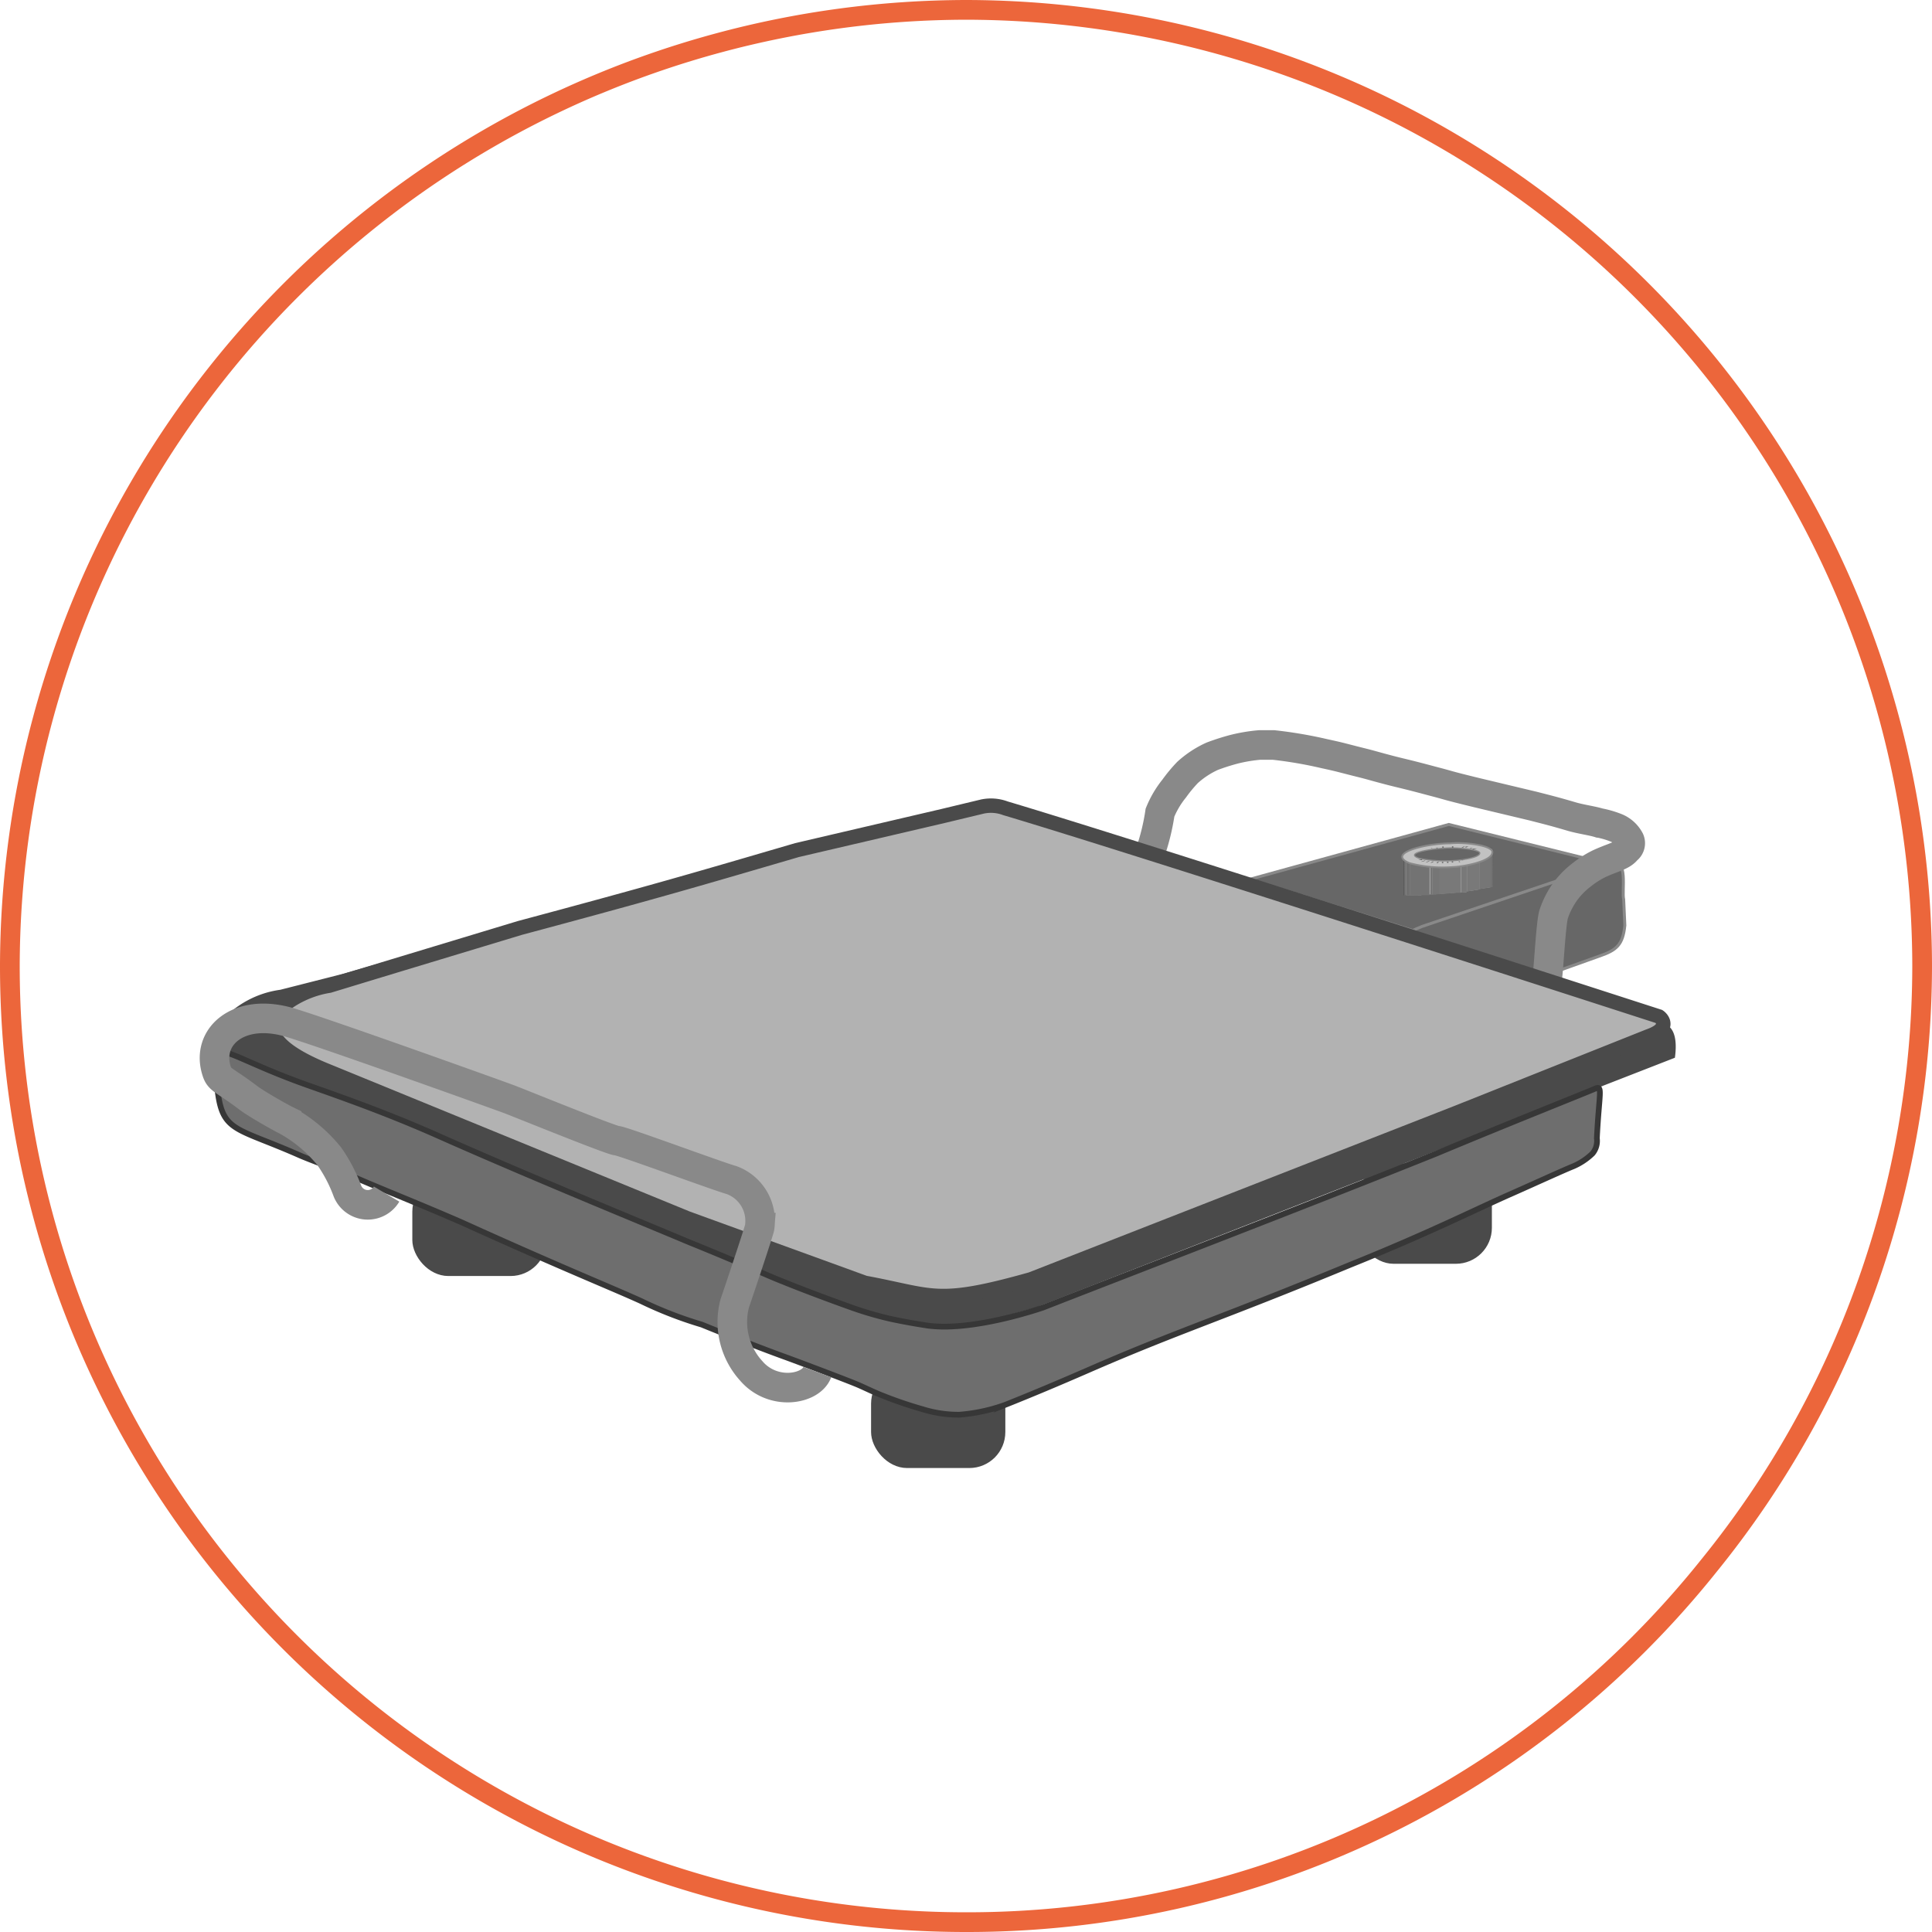 <svg xmlns="http://www.w3.org/2000/svg" xmlns:xlink="http://www.w3.org/1999/xlink" viewBox="0 0 98 98"><defs><style>.cls-1,.cls-2,.cls-61{fill:none;}.cls-2{stroke:#ec663b;}.cls-2,.cls-3,.cls-60,.cls-61,.cls-62,.cls-63,.cls-64,.cls-66,.cls-67{stroke-miterlimit:10;}.cls-3{fill:#676767;}.cls-3,.cls-61,.cls-63,.cls-64{stroke:#898989;}.cls-3,.cls-60{stroke-width:0.15px;}.cls-4{isolation:isolate;}.cls-5{clip-path:url(#clip-path);}.cls-6{fill:#707070;}.cls-67,.cls-7{fill:#6e6e6e;}.cls-8{fill:#6b6b6b;}.cls-9{clip-path:url(#clip-path-2);}.cls-10{fill:#686868;}.cls-11{fill:#656565;}.cls-12{fill:#636363;}.cls-13{fill:#606060;}.cls-14{fill:#5d5d5d;}.cls-15{fill:#5a5a5a;}.cls-16{fill:#585858;}.cls-17{fill:#555;}.cls-18{fill:#525252;}.cls-19{fill:#4f4f4f;}.cls-20{fill:#4d4d4d;}.cls-21,.cls-60{fill:#4a4a4a;}.cls-22{fill:#474747;}.cls-23{clip-path:url(#clip-path-3);}.cls-24{fill:#797979;}.cls-25{fill:#767676;}.cls-26{fill:#737373;}.cls-27{clip-path:url(#clip-path-4);}.cls-28{fill:#ababab;}.cls-29{fill:#a7a7a7;}.cls-30{fill:#a3a3a3;}.cls-31{fill:#9f9f9f;}.cls-32{fill:#9b9b9b;}.cls-33{fill:#979797;}.cls-34{fill:#939393;}.cls-35{fill:#909090;}.cls-36{fill:#8c8c8c;}.cls-37{fill:#888;}.cls-38{fill:#848484;}.cls-39{fill:gray;}.cls-40{fill:#7c7c7c;}.cls-41{fill:#787878;}.cls-42{fill:#747474;}.cls-43{fill:#717171;}.cls-44{clip-path:url(#clip-path-5);}.cls-45{clip-path:url(#clip-path-6);}.cls-46{clip-path:url(#clip-path-7);}.cls-47{clip-path:url(#clip-path-8);}.cls-48{clip-path:url(#clip-path-9);}.cls-49{clip-path:url(#clip-path-10);}.cls-50{clip-path:url(#clip-path-11);}.cls-51{clip-path:url(#clip-path-12);}.cls-52{clip-path:url(#clip-path-13);}.cls-53{clip-path:url(#clip-path-14);}.cls-54{clip-path:url(#clip-path-15);}.cls-55{fill:#878787;}.cls-56{clip-path:url(#clip-path-16);}.cls-57{fill:#696969;}.cls-58{fill:#6d6d6d;}.cls-59{clip-path:url(#clip-path-17);}.cls-60,.cls-62{stroke:#4a4a4a;}.cls-61{stroke-width:1.5px;}.cls-62{fill:#b2b2b2;stroke-width:0.73px;}.cls-63{fill:#c2c2c2;stroke-width:0.09px;}.cls-64,.cls-65{fill:#666;}.cls-64{stroke-width:0.06px;}.cls-66{fill:#858585;stroke:#454444;stroke-width:0.03px;}.cls-67{stroke:#373737;stroke-width:0.29px;}</style><clipPath id="clip-path"><path class="cls-1" d="M74.76,45V43.06c.12,0,.26,0,.4,0V45Z"/></clipPath><clipPath id="clip-path-2"><path class="cls-1" d="M75.17,45V43.06a3.94,3.94,0,0,1,.54,0V45Z"/></clipPath><clipPath id="clip-path-3"><path class="cls-1" d="M73.29,45.08V43.16l1.47-.1V45C74.57,45,73.39,45.07,73.29,45.08Z"/></clipPath><clipPath id="clip-path-4"><path class="cls-1" d="M74.38,45.22V43.29c.2,0,1.33-.18,1.33-.21V45S74.58,45.2,74.38,45.22Z"/></clipPath><clipPath id="clip-path-5"><path class="cls-1" d="M75.74,43.08V45s-1.28.21-1.33.22V43.3A12.92,12.92,0,0,0,75.74,43.08Z"/></clipPath><clipPath id="clip-path-6"><path class="cls-1" d="M71.94,45.23V43.3l.86-.1.42,0v1.93l-.42,0Z"/></clipPath><clipPath id="clip-path-7"><path class="cls-1" d="M74.12,45.25V43.33l.26,0v1.93Z"/></clipPath><clipPath id="clip-path-8"><path class="cls-1" d="M74.13,45.26V43.33l.27,0v1.93Z"/></clipPath><clipPath id="clip-path-9"><path class="cls-1" d="M73.85,45.28V43.35l.27,0v1.92Z"/></clipPath><clipPath id="clip-path-10"><path class="cls-1" d="M71.47,45.33V43.4l.48-.1v1.93Z"/></clipPath><clipPath id="clip-path-11"><path class="cls-1" d="M72.56,45.37V43.45c.19,0,.68,0,1.29-.1v1.93C73.24,45.33,72.74,45.37,72.56,45.37Z"/></clipPath><clipPath id="clip-path-12"><path class="cls-1" d="M72.56,45.38V43.45c.19,0,.69,0,1.31-.09l.26,0v1.93l-.27,0C73.25,45.34,72.75,45.38,72.56,45.38Z"/></clipPath><clipPath id="clip-path-13"><path class="cls-1" d="M72.1,45.39V43.46h.46v1.92Z"/></clipPath><clipPath id="clip-path-14"><path class="cls-1" d="M71.22,45.41V43.48s.07,0,.25-.08v1.93C71.29,45.37,71.22,45.4,71.22,45.41Z"/></clipPath><clipPath id="clip-path-15"><path class="cls-1" d="M71.22,43.48v1.93h0V43.48Z"/></clipPath><clipPath id="clip-path-16"><path class="cls-1" d="M71.22,45.41V43.48s.56,0,.88,0v1.93C71.78,45.4,71.24,45.42,71.22,45.41Z"/></clipPath><clipPath id="clip-path-17"><path class="cls-1" d="M71.19,45.41V43.48h0a6.25,6.25,0,0,0,.91,0l.46,0v1.93l-.46,0a6.2,6.2,0,0,1-.91,0Z"/></clipPath></defs><g id="Capa_2" data-name="Capa 2"><g id="Capa_1-2" data-name="Capa 1"><path id="ARO_NARANJA" data-name="ARO NARANJA" class="cls-2" d="M86.7,79.4A48.16,48.16,0,0,1,49,97.5,48.5,48.5,0,0,1,.5,49h0A48.6,48.6,0,0,1,49,.5h0A48.57,48.57,0,0,1,97.5,49h0A48.35,48.35,0,0,1,86.7,79.4Z"/><polygon class="cls-3" points="71.95 47.29 63.4 44.6 73.49 41.82 82.05 43.94 71.95 47.29"/><g class="cls-4"><g class="cls-4"><g class="cls-5"><g class="cls-4"><path class="cls-6" d="M74.76,45V43.06H75V45h-.19"/><path class="cls-7" d="M75,45V43.06h.13V45H75"/><path class="cls-8" d="M75.08,45V43.06h.09V45h-.09"/></g></g></g><g class="cls-4"><g class="cls-9"><g class="cls-4"><path class="cls-8" d="M75.17,45V43.06h.1V45h-.1"/><path class="cls-10" d="M75.27,45V43.06h.14V45h-.14"/><path class="cls-11" d="M75.41,45V43.06h.1V45h-.1"/><path class="cls-12" d="M75.51,45V43.07h.07V45h-.07"/><path class="cls-13" d="M75.58,45V43.07h0V45h0"/><path class="cls-14" d="M75.62,45V43.07h0V45h0"/><path class="cls-15" d="M75.65,45V43.07h0V45h0"/><path class="cls-16" d="M75.66,45V43.08h0V45h0"/><polyline class="cls-17" points="75.68 45.01 75.68 43.08 75.69 43.08 75.68 45.01 75.68 45.01"/><polyline class="cls-18" points="75.68 45.01 75.69 43.08 75.69 43.08 75.69 45.01 75.68 45.01"/><polyline class="cls-19" points="75.69 45.01 75.69 43.08 75.7 43.08 75.69 45.01 75.69 45.01"/><polyline class="cls-20" points="75.69 45.01 75.7 43.08 75.7 43.08 75.7 45.01 75.69 45.01"/><polyline class="cls-21" points="75.7 45.01 75.7 43.08 75.7 43.08 75.7 45.01 75.7 45.01"/><polyline class="cls-22" points="75.7 45.01 75.7 43.08 75.71 43.08 75.71 45.01 75.7 45.01"/></g></g></g><g class="cls-4"><g class="cls-23"><g class="cls-4"><path class="cls-24" d="M73.29,45.08V43.16l.4,0v1.92l-.41,0"/><path class="cls-25" d="M73.7,45.05V43.13l1-.07V45l-1,.06"/><path class="cls-26" d="M74.74,45V43.06h0V45h0"/></g></g></g><polygon class="cls-25" points="73.23 45.09 73.23 43.16 73.3 43.16 73.3 45.08 73.23 45.09"/><g class="cls-4"><g class="cls-27"><g class="cls-4"><path class="cls-28" d="M74.38,45.22V43.29L75,43.2v1.93l-.65.09"/><path class="cls-29" d="M75,45.13V43.2l.62-.1V45l-.62.1"/><path class="cls-30" d="M75.65,45V43.1h0V45h0"/><path class="cls-31" d="M75.68,45V43.09h0V45h0"/><polyline class="cls-32" points="75.69 45.02 75.7 43.09 75.7 43.09 75.7 45.02 75.69 45.02"/><polyline class="cls-33" points="75.7 45.02 75.7 43.09 75.7 43.09 75.7 45.02 75.7 45.02"/><polyline class="cls-34" points="75.7 45.02 75.7 43.09 75.7 43.09 75.7 45.01 75.7 45.02"/><polyline class="cls-35" points="75.7 45.01 75.7 43.09 75.71 43.09 75.7 45.01 75.7 45.01"/><polyline class="cls-36" points="75.7 45.01 75.71 43.09 75.71 43.09 75.7 45.01 75.7 45.01"/><polyline class="cls-37" points="75.7 45.01 75.71 43.09 75.71 43.09 75.7 45.01 75.7 45.01"/><polyline class="cls-38" points="75.7 45.01 75.71 43.09 75.71 43.09 75.71 45.01 75.7 45.01"/><polyline class="cls-39" points="75.71 45.01 75.71 43.09 75.71 43.09 75.71 45.01 75.71 45.01"/><polyline class="cls-40" points="75.71 45.01 75.71 43.09 75.71 43.08 75.71 45.01 75.71 45.01"/><polyline class="cls-41" points="75.71 45.01 75.71 43.08 75.71 43.08 75.71 45.01 75.71 45.01"/><polyline class="cls-42" points="75.71 45.01 75.71 43.08 75.71 43.08 75.71 45.01 75.71 45.01"/><polyline class="cls-43" points="75.71 45.01 75.71 43.08 75.71 43.08 75.71 45.01 75.71 45.01"/></g></g></g><g class="cls-4"><g class="cls-44"><g class="cls-4"><path class="cls-24" d="M74.4,45.23V43.3l.66-.09v1.93l-.66.09"/><path class="cls-25" d="M75.06,45.14V43.21l.58-.1V45l-.58.1"/><path class="cls-26" d="M75.64,45V43.11h.06V45h0"/><path class="cls-6" d="M75.69,45V43.1h0V45h0"/><polyline class="cls-7" points="75.71 45.02 75.71 43.09 75.72 43.09 75.72 45.02 75.71 45.02"/><polyline class="cls-8" points="75.72 45.02 75.72 43.09 75.73 43.09 75.72 45.02 75.72 45.02"/><polyline class="cls-10" points="75.72 45.02 75.73 43.09 75.73 43.09 75.73 45.02 75.72 45.02"/><polyline class="cls-11" points="75.73 45.02 75.73 43.09 75.73 43.09 75.73 45.01 75.73 45.02"/><polyline class="cls-12" points="75.73 45.01 75.73 43.09 75.73 43.09 75.73 45.01 75.73 45.01"/><polyline class="cls-13" points="75.73 45.01 75.73 43.09 75.73 43.09 75.73 45.01 75.73 45.01"/><polyline class="cls-14" points="75.73 45.01 75.73 43.09 75.73 43.09 75.73 45.01 75.73 45.01"/><polyline class="cls-15" points="75.73 45.01 75.73 43.09 75.73 43.09 75.73 45.01 75.73 45.01"/><polyline class="cls-16" points="75.73 45.01 75.73 43.09 75.73 43.08 75.73 45.01 75.73 45.01"/><polyline class="cls-17" points="75.73 45.01 75.73 43.08 75.74 43.08 75.73 45.01 75.73 45.01"/><polyline class="cls-18" points="75.73 45.01 75.74 43.08 75.74 43.08 75.73 45.01 75.73 45.01"/><polyline class="cls-19" points="75.73 45.01 75.74 43.08 75.74 43.08 75.73 45.01 75.73 45.01"/></g></g></g><g class="cls-4"><g class="cls-45"><g class="cls-4"><path class="cls-25" d="M71.94,45.23V43.3h0v1.93h0"/><path class="cls-24" d="M72,45.23V43.3c.16,0,.73-.09.85-.1l.42,0v1.93l-.42,0c-.12,0-.69.07-.85.1"/></g></g></g><g class="cls-4"><g class="cls-46"><g class="cls-4"><path class="cls-28" d="M74.12,45.25V43.33l.26,0v1.93l-.26,0"/></g></g></g><g class="cls-4"><g class="cls-47"><g class="cls-4"><path class="cls-24" d="M74.13,45.26V43.33l.27,0v1.93l-.27,0"/></g></g></g><g class="cls-4"><g class="cls-48"><g class="cls-4"><path class="cls-28" d="M73.85,45.28V43.35l.27,0v1.92l-.27,0"/></g></g></g><g class="cls-4"><g class="cls-49"><g class="cls-4"><path class="cls-26" d="M71.47,45.33V43.4l.23,0v1.92l-.22.06"/><path class="cls-25" d="M71.69,45.27V43.35l.23-.05v1.93l-.23,0"/><path class="cls-24" d="M71.92,45.23V43.3h0v1.93h0"/></g></g></g><g class="cls-4"><g class="cls-50"><g class="cls-4"><path class="cls-31" d="M72.56,45.37V43.45h0v1.92h0"/><path class="cls-30" d="M72.57,45.37V43.45h.06v1.93h-.07"/><path class="cls-29" d="M72.64,45.37V43.44H73v1.92l-.3,0"/><path class="cls-28" d="M72.94,45.35V43.43l.9-.08v1.93l-.91.07"/></g></g></g><g class="cls-4"><g class="cls-51"><g class="cls-4"><polyline class="cls-6" points="72.56 45.38 72.56 43.45 72.57 43.45 72.57 45.38 72.56 45.38"/><path class="cls-26" d="M72.57,45.38V43.45h.08v1.93h-.08"/><path class="cls-25" d="M72.65,45.38V43.45l.38,0v1.93l-.37,0"/><path class="cls-24" d="M73,45.36V43.43l.84-.07.26,0v1.93l-.27,0-.84.07"/></g></g></g><g class="cls-4"><g class="cls-52"><g class="cls-4"><path class="cls-29" d="M72.1,45.39V43.46h.05v1.93H72.1"/><path class="cls-30" d="M72.15,45.39V43.46h.32v1.93h-.32"/><path class="cls-31" d="M72.47,45.38V43.45h.09v1.92h-.09"/></g></g></g><g class="cls-4"><g class="cls-53"><g class="cls-4"><polyline class="cls-19" points="71.22 45.41 71.22 43.48 71.22 43.48 71.22 45.41 71.22 45.41"/><polyline class="cls-18" points="71.22 45.41 71.22 43.48 71.22 43.48 71.22 45.41 71.22 45.41"/><polyline class="cls-17" points="71.22 45.41 71.22 43.48 71.22 43.48 71.22 45.4 71.22 45.41"/><polyline class="cls-16" points="71.22 45.4 71.22 43.48 71.22 43.48 71.22 45.4 71.22 45.4"/><polyline class="cls-15" points="71.22 45.4 71.22 43.48 71.22 43.48 71.22 45.4 71.22 45.4"/><polyline class="cls-14" points="71.22 45.4 71.22 43.48 71.22 43.48 71.22 45.4 71.22 45.4"/><polyline class="cls-13" points="71.22 45.4 71.22 43.48 71.22 43.47 71.22 45.4 71.22 45.4"/><polyline class="cls-12" points="71.22 45.4 71.22 43.47 71.22 43.47 71.22 45.4 71.22 45.4"/><polyline class="cls-11" points="71.22 45.4 71.22 43.47 71.23 43.47 71.22 45.4 71.22 45.4"/><polyline class="cls-10" points="71.22 45.4 71.23 43.47 71.23 43.47 71.23 45.4 71.22 45.4"/><path class="cls-8" d="M71.23,45.39V43.47h0v1.93h0"/><path class="cls-7" d="M71.25,45.39V43.46h0v1.93h0"/><path class="cls-6" d="M71.28,45.38V43.45l.11,0v1.93l-.11,0"/><path class="cls-26" d="M71.39,45.35V43.42l.08,0v1.93l-.08,0"/></g></g></g><g class="cls-4"><g class="cls-54"><g class="cls-4"><polyline class="cls-11" points="71.22 45.41 71.22 43.48 71.22 43.48 71.22 45.41 71.22 45.41"/></g></g></g><path class="cls-13" d="M74.4,43.3l-.27,0-.26,0c-.62.06-1.12.09-1.31.09l-.46,0a6.25,6.25,0,0,1-.91,0s.15-.06.25-.09l.49-.1.87-.1.24,0,.25,0,1.47-.1h.41a3,3,0,0,1,.56,0A13.17,13.17,0,0,1,74.4,43.3Zm.77-.24c-.14,0-.28,0-.4,0l-1.47.1h-.07l-.42,0-.86.1-.48.1c-.19.05-.26.07-.25.08s.56,0,.88,0h.46c.19,0,.68,0,1.29-.1l.27,0,.26,0c.2,0,1.33-.18,1.33-.21a3.94,3.94,0,0,0-.54,0"/><path class="cls-55" d="M73.85,43.35c-.61.06-1.1.09-1.29.1H72.1c-.32,0-.86,0-.88,0s.06,0,.25-.08l.48-.1.86-.1.42,0h.07l1.47-.1c.12,0,.26,0,.4,0a3.94,3.94,0,0,1,.54,0s-1.13.19-1.33.21l-.26,0Z"/><g class="cls-4"><g class="cls-56"><g class="cls-4"><polyline class="cls-11" points="71.22 45.41 71.22 43.48 71.22 43.48 71.22 45.41 71.22 45.41"/><polyline class="cls-57" points="71.22 45.41 71.22 43.48 71.22 43.48 71.22 45.41 71.22 45.41"/><polyline class="cls-58" points="71.22 45.41 71.22 43.48 71.22 43.48 71.22 45.41 71.22 45.41"/><polyline class="cls-43" points="71.22 45.41 71.22 43.48 71.22 43.48 71.22 45.41 71.22 45.41"/><polyline class="cls-42" points="71.22 45.41 71.22 43.48 71.22 43.48 71.22 45.41 71.22 45.41"/><polyline class="cls-41" points="71.22 45.41 71.22 43.48 71.23 43.48 71.22 45.41 71.22 45.41"/><polyline class="cls-40" points="71.22 45.41 71.23 43.48 71.23 43.48 71.23 45.41 71.22 45.41"/><polyline class="cls-39" points="71.23 45.41 71.23 43.48 71.23 43.48 71.23 45.41 71.23 45.41"/><polyline class="cls-38" points="71.23 45.41 71.23 43.48 71.23 43.48 71.23 45.41 71.23 45.41"/><polyline class="cls-37" points="71.23 45.41 71.23 43.48 71.24 43.48 71.24 45.41 71.23 45.41"/><polyline class="cls-36" points="71.24 45.41 71.24 43.48 71.25 43.48 71.24 45.41 71.24 45.41"/><polyline class="cls-35" points="71.24 45.41 71.25 43.48 71.26 43.48 71.25 45.41 71.24 45.41"/><path class="cls-34" d="M71.25,45.41V43.48h0v1.93h0"/><path class="cls-33" d="M71.27,45.41V43.48h0v1.93h0"/><path class="cls-32" d="M71.3,45.41V43.48h.06v1.93H71.3"/><path class="cls-31" d="M71.36,45.41V43.48h.19v1.93h-.19"/><path class="cls-30" d="M71.55,45.41V43.48l.55,0v1.93l-.55,0"/></g></g></g><g class="cls-4"><g class="cls-59"><g class="cls-4"><polyline class="cls-22" points="71.19 45.41 71.19 43.48 71.19 43.48 71.2 43.48 71.2 45.41 71.19 45.41 71.19 45.41"/><polyline class="cls-21" points="71.2 45.41 71.2 43.48 71.2 43.48 71.2 45.41 71.2 45.41"/><polyline class="cls-20" points="71.2 45.41 71.2 43.48 71.2 43.49 71.2 45.41 71.2 45.41"/><polyline class="cls-19" points="71.2 45.41 71.2 43.49 71.21 43.49 71.21 45.41 71.2 45.41"/><polyline class="cls-18" points="71.21 45.41 71.21 43.49 71.21 43.49 71.21 45.41 71.21 45.41"/><polyline class="cls-17" points="71.21 45.41 71.21 43.49 71.22 43.49 71.21 45.41 71.21 45.41"/><polyline class="cls-16" points="71.21 45.41 71.22 43.49 71.22 43.49 71.22 45.41 71.21 45.41"/><polyline class="cls-15" points="71.22 45.41 71.22 43.49 71.22 43.49 71.22 45.42 71.22 45.41"/><polyline class="cls-14" points="71.22 45.42 71.22 43.49 71.23 43.49 71.23 45.42 71.22 45.42"/><polyline class="cls-13" points="71.23 45.42 71.23 43.49 71.24 43.49 71.24 45.42 71.23 45.42"/><polyline class="cls-12" points="71.24 45.42 71.24 43.49 71.25 43.49 71.25 45.42 71.24 45.42"/><path class="cls-11" d="M71.25,45.42V43.49h0v1.93h0"/><path class="cls-10" d="M71.26,45.42V43.49h0v1.93h0"/><path class="cls-8" d="M71.28,45.42V43.49h0v1.93h0"/><path class="cls-7" d="M71.32,45.42V43.49h.06v1.93h-.06"/><path class="cls-6" d="M71.38,45.42V43.49h.15v1.93h-.15"/><path class="cls-26" d="M71.53,45.42V43.49l.57,0,.41,0v1.93l-.41,0-.57,0"/><path class="cls-6" d="M72.51,45.38V43.45h0v1.93h0"/></g></g></g></g><path class="cls-3" d="M81.12,48.5l-8.23,2.94c-.42.13-.86-.3-1-.72l-.55-1.63c-.3-.92-.82-1.6,1.13-2.21l9.24-3.12c.91-.29.54,1.43.65,1.86l.06,1.32C82.32,47.93,82,48.2,81.12,48.5Z"/><rect class="cls-60" x="68.94" y="59.09" width="6.66" height="4.94" rx="1.75"/><rect class="cls-60" x="44.26" y="69.45" width="6.66" height="4.94" rx="1.75"/><rect class="cls-60" x="20.99" y="59.71" width="6.66" height="4.94" rx="1.75"/><path class="cls-61" d="M58.41,43.05a11.21,11.21,0,0,0,.43-1.83A4.83,4.83,0,0,1,59.56,40a7.5,7.5,0,0,1,.68-.82,4.83,4.83,0,0,1,1.25-.82A11.09,11.09,0,0,1,62.62,38a8.28,8.28,0,0,1,1.26-.21h.73a21.81,21.81,0,0,1,2.57.44c.88.19.81.19,1.81.44.61.15.62.17,1.54.41.74.19.74.17,2.16.55,1,.26.51.16,2.23.58l2.85.68c.74.19,1.07.27,1.92.52.46.14,1.07.22,1.42.33A4.81,4.81,0,0,1,82,42a1.34,1.34,0,0,1,.66.61.4.4,0,0,1-.14.49c-.24.32-.71.39-1.4.71a4.79,4.79,0,0,0-.87.55,4.19,4.19,0,0,0-.83.83,4.26,4.26,0,0,0-.6,1.15c-.14.37-.25,2.55-.33,3.23"/><path class="cls-60" d="M43.55,66.68,33.94,63,14.56,55.06c-2.88-1.15-4.05-2.25-3.33-3.16a4.83,4.83,0,0,1,3-1.62l3.11-.79,7.55-2.15c7.36-2,9.6-2.63,15-4.21l7.9-1.84,2.16-.52a2.29,2.29,0,0,1,1.19,0c7.16,2.15,31,10.12,33.33,11.26.42.2.52.8.42,1.57l-9.34,3.64-23,9C47.36,67.73,47.36,67.73,43.55,66.68Z"/><path class="cls-62" d="M43.87,65.07l-9-3.27L16.7,54.36c-3.21-1.28-3.22-2.31-2.55-3.17A5.12,5.12,0,0,1,16.7,50l3.29-1,6.38-1.93c6.91-1.85,9-2.47,14.06-3.95l7.41-1.73,2-.48A2.09,2.09,0,0,1,51,41c6.72,2,31.16,9.92,33.15,10.56.19.13.57.62-.52,1l-9.73,3.88-21.6,8.45C47.47,66.25,47.38,65.72,43.87,65.07Z"/><path class="cls-63" d="M75.7,43.23c0,.47-1.52.74-2,.75a6.5,6.5,0,0,1-2.21-.2c-1.19-.5.82-1,2.07-1C74.35,42.7,75.74,42.9,75.7,43.23Z"/><path class="cls-64" d="M75.06,43.28c0,.24-1.12.38-1.49.38A6.25,6.25,0,0,1,72,43.54c-.83-.27.62-.5,1.52-.53C74.11,43,75.1,43.11,75.06,43.28Z"/><path class="cls-65" d="M71.77,43.42h-.29s0,0,0,0h.35a0,0,0,0,1,0,0Z"/><path class="cls-65" d="M71.8,43.37h0s0,0,0,0h0Z"/><path class="cls-65" d="M71.86,43.31h0s0,0,0,0Z"/><path class="cls-65" d="M72,43.26l-.23,0h0l.23,0h0Z"/><path class="cls-65" d="M72.1,43.2l-.21,0h0l.2,0h0s0,0,0,0H72.1Z"/><path class="cls-65" d="M72.27,43.16l-.18,0h0l.18,0h0Z"/><path class="cls-65" d="M72.46,43.11l-.14,0h0a0,0,0,0,0,0,0h.06l.14,0h-.06Z"/><path class="cls-65" d="M72.68,43.08l-.1-.06h0s0,0,0,0h0l.11,0h-.07Z"/><path class="cls-65" d="M72.91,43.05,72.84,43h.07L73,43h-.07Z"/><path class="cls-65" d="M73.16,43l0-.06h.07l0,.06s0,0,0,0h-.06Z"/><path class="cls-65" d="M73.4,43V43a0,0,0,0,1,0,0h0a0,0,0,0,1,0,0V43a0,0,0,0,1,0,0h0A0,0,0,0,1,73.4,43Z"/><path class="cls-65" d="M73.65,43l0-.07h.07l0,.07h0s0,0,0,0Z"/><path class="cls-65" d="M73.9,43,74,43a0,0,0,0,1,0,0H74s0,0,0,0L74,43H73.9S73.89,43,73.9,43Z"/><path class="cls-65" d="M74.13,43l.11-.06h.07l-.12.06h-.06Z"/><path class="cls-65" d="M74.34,43l.15-.06h.06l-.15,0h-.06Z"/><path class="cls-65" d="M74.54,43.06l.18-.05h.07a0,0,0,0,1,0,0l-.19,0h0Z"/><path class="cls-65" d="M74.71,43.1l.21-.05H75a0,0,0,0,1,0,0h0l-.21,0H74.7s0,0,0,0Z"/><path class="cls-65" d="M74.86,43.14l.23,0h0l-.23,0h0Z"/><path class="cls-65" d="M75,43.19l.26,0h0l-.25,0h0s0,0,0,0Z"/><path class="cls-65" d="M75,43.24l.26,0h0l-.27,0h0Z"/><path class="cls-65" d="M75.06,43.29h0a0,0,0,0,0,0,0h0Z"/><path class="cls-65" d="M75,43.35h0Z"/><path class="cls-65" d="M75,43.4l.25,0H75Z"/><path class="cls-65" d="M74.88,43.46l.24,0h0l-.23,0h0Z"/><path class="cls-65" d="M74.75,43.51l.21,0h0l-.21,0h0Z"/><path class="cls-65" d="M74.59,43.56l.18,0h-.06l-.18,0h.06Z"/><path class="cls-65" d="M74.39,43.6l.15,0h-.06l-.15,0h.06Z"/><path class="cls-65" d="M74.18,43.64l.12,0h-.07l-.11-.05h.06Z"/><path class="cls-65" d="M74,43.67l.08.06H74l-.07,0s0,0,0,0H74Z"/><path class="cls-65" d="M73.71,43.69l0,.06h-.07l0-.06s0,0,0,0h.06Z"/><path class="cls-65" d="M73.47,43.71v.06h-.07v-.06h.07Z"/><path class="cls-65" d="M73.21,43.71l0,.07h-.07l0-.06h.07Z"/><path class="cls-65" d="M73,43.71l-.07.07h-.07l.07-.06H73Z"/><path class="cls-65" d="M72.74,43.7l-.11.06h-.07l.11-.06h0s0,0,0,0Z"/><path class="cls-65" d="M72.51,43.69l-.14.05h-.06l.15-.06h.06S72.52,43.68,72.51,43.69Z"/><path class="cls-65" d="M72.31,43.66l-.17.05h-.06l.18-.06h0Z"/><path class="cls-65" d="M72.14,43.63l-.21,0h0l.2-.05h0Z"/><path class="cls-65" d="M72,43.59l-.23,0h-.05a0,0,0,0,1,0,0h0l.24,0h0Z"/><path class="cls-65" d="M71.88,43.54l-.25,0h0l.26,0h0Z"/><path class="cls-65" d="M71.81,43.49l-.27,0a0,0,0,0,1,0,0h0s0,0,0,0h0l.26,0h0Z"/><polygon class="cls-66" points="71.19 59.74 59.66 64.2 59.78 66.58 71.3 61.88 71.19 59.74"/><path class="cls-67" d="M80.94,55.21c.37-.16.17.3.06,2.53a1,1,0,0,1-.22.77,3.25,3.25,0,0,1-1,.66c-.41.16-1.94.86-3.07,1.36-1.87.82-4.18,2-8.23,3.63-6.62,2.74-8.71,3.34-13.38,5.38-1.38.6-2.68,1.15-4.11,1.72a8.84,8.84,0,0,1-2.33.5,6.11,6.11,0,0,1-1.87-.28,20.45,20.45,0,0,1-2-.68c-.39-.15-.69-.3-1.18-.52s-3.5-1.35-3.87-1.48c-2-.73-4.14-1.61-4.14-1.61A20.26,20.26,0,0,1,32.53,66c-1.42-.65-4-1.68-9.12-4-2.16-.94-3.85-1.6-5.35-2.25-1.08-.48-2.28-.89-2.93-1.18-3.73-1.64-4-1-4.2-4.64-.07-1.27.87-.23,4.69,1.12,1.75.62,4.1,1.44,6.76,2.63C27.12,59.78,32.56,62,34.93,63c2.82,1.14,4.13,1.76,4.77,2,.26.11,1.59.64,3.46,1.31a17.83,17.83,0,0,0,1.93.57c.95.21,1.72.32,1.83.34,2.33.39,6-.9,6-.9,4.32-1.69,12.95-5,19.9-7.79C76.72,56.9,80.29,55.49,80.94,55.21Z"/><path class="cls-61" d="M41.46,69.6c-.33.89-2.26,1.22-3.36-.07a3.69,3.69,0,0,1-.83-3.42c.18-.51,1.25-3.72,1.26-3.84a2.2,2.2,0,0,0-1.42-2.41c-.72-.2-5.57-2-5.82-2s-4.93-1.9-5.43-2.09-9.39-3.38-11.18-3.91c-2.62-.77-4.31.78-3.66,2.56.14.37.43.4,1.58,1.27.39.3,1.63,1,1.94,1.15a7.38,7.38,0,0,1,2.16,1.81,7.71,7.71,0,0,1,.91,1.73,1.11,1.11,0,0,0,2,.19"/></g></g></svg>